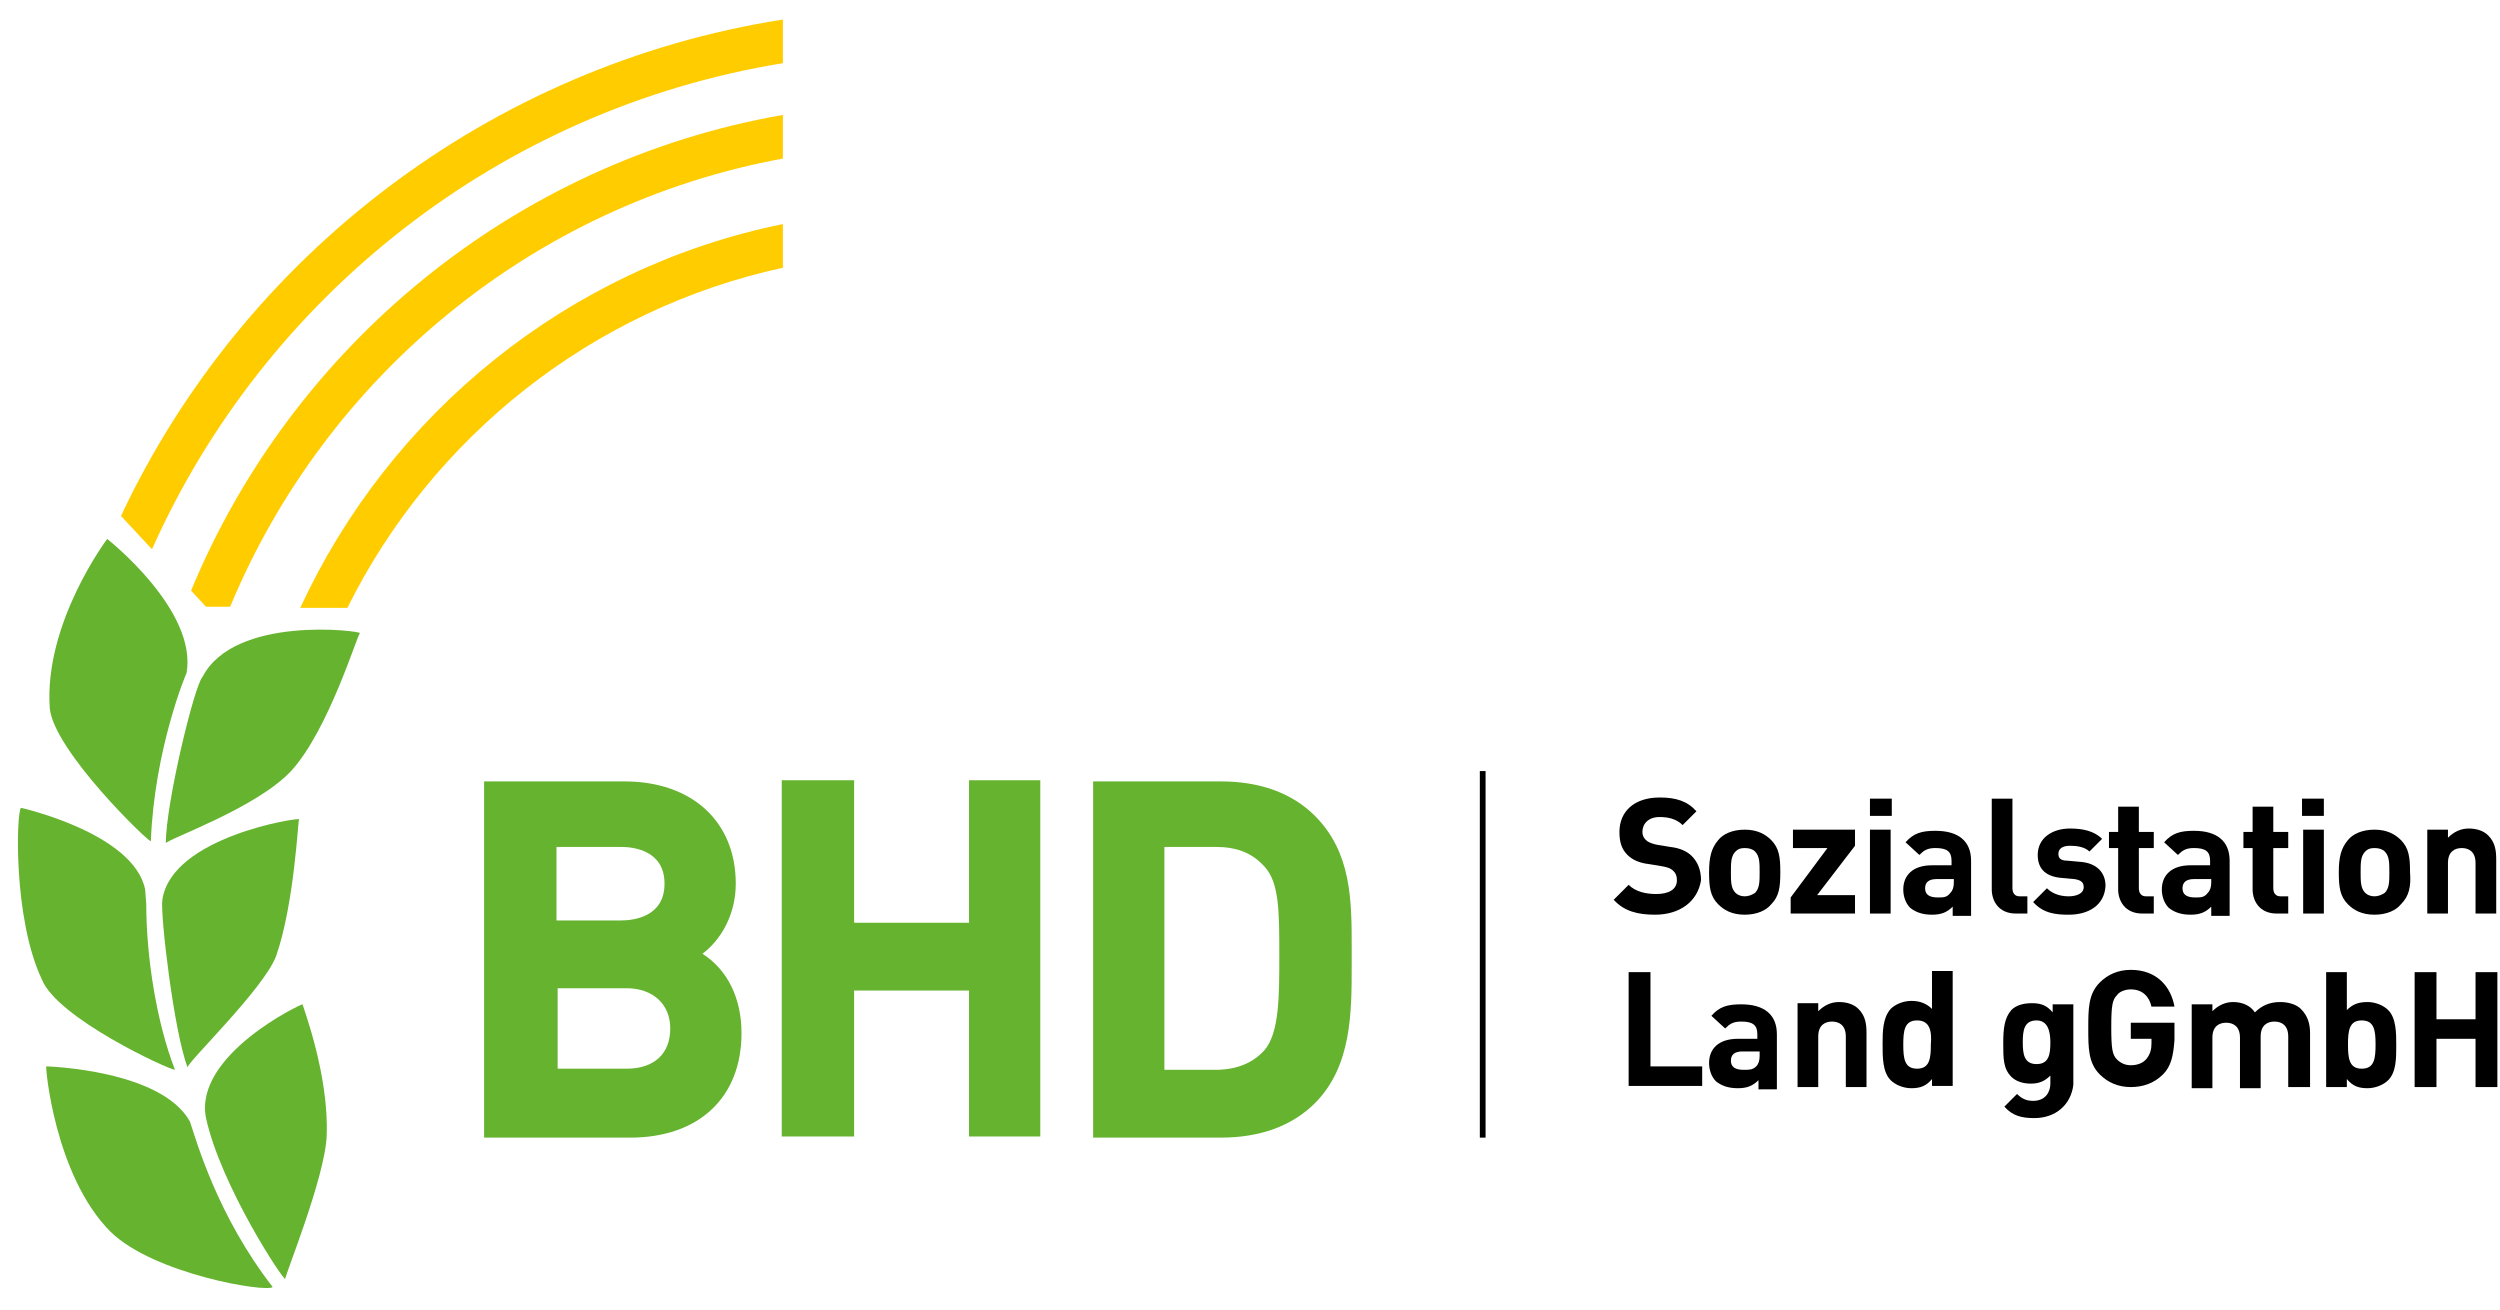 <?xml version="1.0" encoding="utf-8"?>
<svg xmlns="http://www.w3.org/2000/svg" xmlns:xlink="http://www.w3.org/1999/xlink" version="1.1" id="Ebene_1" x="0px" y="0px" viewBox="0 0 217.5 114" style="enable-background:new 0 0 217.5 114;" xml:space="preserve" width="250" height="131">
<style type="text/css">
	.st0{fill:#65B32E;}
	.st1{fill:#FFCC00;}
	.st2{fill:none;stroke:#000000;stroke-width:0.5;stroke-miterlimit:10;}
</style>
<g>
	<path class="st0" d="M23.7,112c-0.5,0.5-10.3-1.1-14.1-4.8C4.7,102.3,3.9,92.7,4,92.8c0.1,0,10,0.3,12.5,4.8   C17.1,99.4,18.9,105.8,23.7,112"/>
	<path class="st0" d="M24.8,111.3c-0.2,0.1,3.5-8.9,3.6-12.5c0.2-5.2-2-11-2.1-11.4c0-0.1-9.5,4.4-8.4,9.9   C19.2,103.2,24.6,111.4,24.8,111.3"/>
	<path class="st0" d="M15.2,93.1c-0.5,0-10.3-4.5-11.6-7.9c-2.5-5.3-2.2-14.6-1.8-14.9c0,0,9.8,2.2,10.8,7.1l0.1,1.3   C12.7,83.3,13.6,89,15.2,93.1"/>
	<path class="st0" d="M16.3,92.9c-0.2-0.3,6.6-6.8,7.7-9.7c1.6-4.6,1.9-11.9,2-11.9c0.1-0.2-11.1,1.5-11.9,7   C13.9,79.5,15.1,89.8,16.3,92.9"/>
	<path class="st0" d="M13.1,73.2c-0.1,0.2-8.5-7.9-8.8-11.6c-0.5-7.4,5-14.7,5-14.7c0,0,7.9,6.2,6.9,11.7   C16.2,58.5,13.4,65.2,13.1,73.2"/>
	<path class="st0" d="M14.4,73.4c-0.1-0.3,7.8-3,10.9-6.3c3.3-3.6,5.8-12,6-12c0.1-0.2-10.9-1.6-13.7,3.8   C16.9,59.6,14.4,69.9,14.4,73.4"/>
	<path class="st0" d="M48.4,80.2v-6.5H54c1.1,0,3.8,0.3,3.8,3.2c0,2.9-2.7,3.2-3.8,3.2H48.4z M58.3,89.5c0,2.2-1.4,3.5-3.8,3.5h-6   v-7h6C56.8,86,58.3,87.4,58.3,89.5 M61.1,83c1.6-1.2,2.9-3.4,2.9-6.1c0-5.4-3.8-8.9-9.7-8.9H42.1v31h12.7c6,0,9.7-3.5,9.7-9.1   C64.5,86.9,63.3,84.4,61.1,83"/>
	<polygon class="st0" points="84.3,67.9 84.3,80.3 74.3,80.3 74.3,67.9 68,67.9 68,98.9 74.3,98.9 74.3,86.2 84.3,86.2 84.3,98.9    90.5,98.9 90.5,67.9  "/>
	<g>
		<path class="st0" d="M111.3,83.2c0,3.5,0,6.7-1.3,8.2c-1,1.1-2.4,1.7-4.3,1.7h-4.4V73.7h4.4c1.9,0,3.2,0.5,4.3,1.7    C111.3,76.8,111.3,79.3,111.3,83.2 M117.6,83.2v-0.7c0-4.1,0-8.3-3.2-11.5c-2-2-4.8-3-8.2-3H95.1v31h11.1c3.4,0,6.2-1,8.2-3    c3.2-3.2,3.2-7.9,3.2-12V83.2z"/>
		<path class="st1" d="M68.1,1.7c-25.5,4-47,20.6-57.6,43.2l2.7,2.9C23,25.8,43.5,9.5,68.1,5.5V1.7z"/>
		<path class="st1" d="M68.1,10c-23.4,4.1-42.7,20.1-51.5,41.4l1.3,1.4l2.1,0c8.3-20,26.3-35,48.1-39V10z"/>
		<path class="st1" d="M68.1,19.5c-18.7,3.8-34.2,16.5-42,33.4l4.1,0C37.6,38,51.5,26.9,68.1,23.3V19.5z"/>
	</g>
</g>
<line class="st2" x1="129" y1="67.1" x2="129" y2="99"/>
<g>
	<path d="M144,79.6c-1.5,0-2.7-0.3-3.6-1.3l1.3-1.3c0.6,0.6,1.5,0.8,2.4,0.8c1.1,0,1.8-0.4,1.8-1.2c0-0.4-0.1-0.6-0.3-0.8   c-0.2-0.2-0.4-0.3-0.9-0.4l-1.2-0.2c-0.9-0.1-1.5-0.4-1.9-0.8c-0.5-0.5-0.7-1.1-0.7-2c0-1.8,1.3-3,3.5-3c1.4,0,2.4,0.3,3.2,1.2   l-1.2,1.2c-0.6-0.6-1.4-0.7-2-0.7c-1,0-1.5,0.6-1.5,1.3c0,0.3,0.1,0.5,0.3,0.7c0.2,0.2,0.5,0.3,0.9,0.4l1.2,0.2   c0.9,0.1,1.5,0.4,1.9,0.8c0.5,0.5,0.8,1.2,0.8,2.1C147.7,78.5,146.1,79.6,144,79.6z"/>
	<path d="M154.1,78.7c-0.4,0.5-1.2,0.9-2.3,0.9c-1.1,0-1.8-0.4-2.3-0.9c-0.7-0.7-0.8-1.5-0.8-2.8c0-1.3,0.2-2.1,0.8-2.8   c0.4-0.5,1.2-0.9,2.3-0.9c1.1,0,1.8,0.4,2.3,0.9c0.7,0.7,0.8,1.5,0.8,2.8C154.9,77.2,154.8,78,154.1,78.7z M152.7,74.1   c-0.2-0.2-0.5-0.3-0.9-0.3s-0.6,0.1-0.8,0.3c-0.4,0.4-0.4,1-0.4,1.8c0,0.8,0,1.4,0.4,1.8c0.2,0.2,0.5,0.3,0.8,0.3s0.6-0.1,0.9-0.3   c0.4-0.4,0.4-1,0.4-1.8C153.1,75.1,153.1,74.5,152.7,74.1z"/>
	<path d="M155.8,79.5v-1.4l3.2-4.3H156v-1.6h5.4v1.4l-3.3,4.3h3.3v1.6H155.8z"/>
	<path d="M162.7,71v-1.5h1.9V71H162.7z M162.7,79.5v-7.3h1.8v7.3H162.7z"/>
	<path d="M169.9,79.5v-0.6c-0.5,0.5-1,0.7-1.8,0.7c-0.8,0-1.4-0.2-1.9-0.6c-0.4-0.4-0.6-1-0.6-1.6c0-1.2,0.8-2.1,2.5-2.1h1.7v-0.4   c0-0.8-0.4-1.1-1.4-1.1c-0.7,0-1,0.2-1.4,0.6l-1.2-1.1c0.7-0.8,1.4-1,2.6-1c2,0,3.1,0.9,3.1,2.6v4.8H169.9z M169.9,76.5h-1.4   c-0.7,0-1,0.3-1,0.8c0,0.5,0.3,0.8,1.1,0.8c0.5,0,0.8,0,1.1-0.4c0.2-0.2,0.3-0.5,0.3-0.9V76.5z"/>
	<path d="M175.4,79.5c-1.5,0-2.1-1.1-2.1-2.1v-7.9h1.8v7.8c0,0.4,0.2,0.7,0.6,0.7h0.7v1.5H175.4z"/>
	<path d="M180,79.6c-1.1,0-2.2-0.1-3.1-1.1l1.2-1.2c0.6,0.6,1.4,0.7,1.9,0.7c0.6,0,1.3-0.2,1.3-0.8c0-0.4-0.2-0.6-0.8-0.7l-1.1-0.1   c-1.3-0.1-2.1-0.7-2.1-2c0-1.5,1.3-2.3,2.8-2.3c1.1,0,2.1,0.2,2.8,0.9l-1.1,1.1c-0.4-0.4-1.1-0.5-1.7-0.5c-0.7,0-1,0.3-1,0.7   c0,0.3,0.1,0.6,0.8,0.6l1.1,0.1c1.4,0.1,2.2,0.9,2.2,2.1C183.1,78.8,181.7,79.6,180,79.6z"/>
	<path d="M186.4,79.5c-1.5,0-2.1-1.1-2.1-2.1v-3.6h-0.8v-1.4h0.8v-2.2h1.8v2.2h1.3v1.4h-1.3v3.5c0,0.4,0.2,0.7,0.6,0.7h0.7v1.5   H186.4z"/>
	<path d="M192.4,79.5v-0.6c-0.5,0.5-1,0.7-1.8,0.7c-0.8,0-1.4-0.2-1.9-0.6c-0.4-0.4-0.6-1-0.6-1.6c0-1.2,0.8-2.1,2.5-2.1h1.7v-0.4   c0-0.8-0.4-1.1-1.4-1.1c-0.7,0-1,0.2-1.4,0.6l-1.2-1.1c0.7-0.8,1.4-1,2.6-1c2,0,3.1,0.9,3.1,2.6v4.8H192.4z M192.3,76.5h-1.4   c-0.7,0-1,0.3-1,0.8c0,0.5,0.3,0.8,1.1,0.8c0.5,0,0.8,0,1.1-0.4c0.2-0.2,0.3-0.5,0.3-0.9V76.5z"/>
	<path d="M198.1,79.5c-1.5,0-2.1-1.1-2.1-2.1v-3.6h-0.8v-1.4h0.8v-2.2h1.8v2.2h1.3v1.4h-1.3v3.5c0,0.4,0.2,0.7,0.6,0.7h0.7v1.5   H198.1z"/>
	<path d="M200.3,71v-1.5h1.9V71H200.3z M200.4,79.5v-7.3h1.8v7.3H200.4z"/>
	<path d="M208.9,78.7c-0.4,0.5-1.2,0.9-2.3,0.9c-1.1,0-1.8-0.4-2.3-0.9c-0.7-0.7-0.8-1.5-0.8-2.8c0-1.3,0.2-2.1,0.8-2.8   c0.4-0.5,1.2-0.9,2.3-0.9c1.1,0,1.8,0.4,2.3,0.9c0.7,0.7,0.8,1.5,0.8,2.8C209.8,77.2,209.6,78,208.9,78.7z M207.5,74.1   c-0.2-0.2-0.5-0.3-0.9-0.3s-0.6,0.1-0.8,0.3c-0.4,0.4-0.4,1-0.4,1.8c0,0.8,0,1.4,0.4,1.8c0.2,0.2,0.5,0.3,0.8,0.3s0.6-0.1,0.9-0.3   c0.4-0.4,0.4-1,0.4-1.8C207.9,75.1,207.9,74.5,207.5,74.1z"/>
	<path d="M215.4,79.5v-4.4c0-1-0.6-1.3-1.2-1.3s-1.2,0.3-1.2,1.3v4.4h-1.8v-7.3h1.8v0.7c0.5-0.5,1.1-0.8,1.8-0.8   c0.7,0,1.3,0.2,1.7,0.6c0.6,0.6,0.7,1.3,0.7,2.1v4.7H215.4z"/>
	<path d="M141.7,94.6v-10h1.9v8.2h4.5v1.7H141.7z"/>
	<path d="M153,94.6V94c-0.5,0.5-1,0.7-1.8,0.7c-0.8,0-1.4-0.2-1.9-0.6c-0.4-0.4-0.6-1-0.6-1.6c0-1.2,0.8-2.1,2.5-2.1h1.7v-0.4   c0-0.8-0.4-1.1-1.4-1.1c-0.7,0-1,0.2-1.4,0.6l-1.2-1.1c0.7-0.8,1.4-1,2.6-1c2,0,3.1,0.9,3.1,2.6v4.8H153z M153,91.5h-1.4   c-0.7,0-1,0.3-1,0.8c0,0.5,0.3,0.8,1.1,0.8c0.5,0,0.8,0,1.1-0.3c0.2-0.2,0.3-0.5,0.3-0.9V91.5z"/>
	<path d="M160.6,94.6v-4.4c0-1-0.6-1.3-1.2-1.3s-1.2,0.3-1.2,1.3v4.4h-1.8v-7.3h1.8V88c0.5-0.5,1.1-0.8,1.8-0.8   c0.7,0,1.3,0.2,1.7,0.6c0.6,0.6,0.7,1.3,0.7,2.1v4.7H160.6z"/>
	<path d="M168.1,94.6v-0.7c-0.5,0.6-1,0.8-1.8,0.8c-0.7,0-1.4-0.3-1.8-0.7c-0.7-0.7-0.7-2-0.7-3.1s0-2.3,0.7-3.1   c0.4-0.4,1.1-0.7,1.8-0.7c0.7,0,1.3,0.2,1.8,0.7v-3.3h1.8v10H168.1z M166.8,88.8c-1.1,0-1.2,0.9-1.2,2.1c0,1.2,0.1,2.1,1.2,2.1   c1.1,0,1.2-0.9,1.2-2.1C168.1,89.7,167.9,88.8,166.8,88.8z"/>
	<path d="M177,97.3c-1.1,0-1.9-0.2-2.6-1l1.1-1.1c0.4,0.4,0.8,0.6,1.4,0.6c1.1,0,1.5-0.8,1.5-1.5v-0.7c-0.5,0.5-1,0.7-1.7,0.7   c-0.7,0-1.3-0.2-1.7-0.6c-0.7-0.7-0.7-1.6-0.7-2.9c0-1.3,0.1-2.2,0.7-2.9c0.4-0.4,1-0.6,1.8-0.6c0.8,0,1.3,0.2,1.8,0.8v-0.7h1.8v7   C180.2,96.1,178.9,97.3,177,97.3z M177.2,88.8c-1.1,0-1.2,0.9-1.2,1.9c0,1,0.1,1.9,1.2,1.9c1.1,0,1.2-0.9,1.2-1.9   C178.4,89.8,178.2,88.8,177.2,88.8z"/>
	<path d="M188.2,93.5c-0.8,0.8-1.8,1.1-2.8,1.1c-1.1,0-2-0.4-2.7-1.1c-1-1-1-2.3-1-4c0-1.7,0-3,1-4c0.7-0.7,1.6-1.1,2.7-1.1   c2.3,0,3.5,1.5,3.8,3.2h-2c-0.2-0.9-0.8-1.5-1.8-1.5c-0.5,0-1,0.2-1.2,0.5c-0.4,0.4-0.5,0.9-0.5,2.8c0,1.9,0.1,2.4,0.5,2.8   c0.3,0.3,0.7,0.5,1.2,0.5c0.6,0,1.1-0.2,1.4-0.6c0.3-0.4,0.4-0.8,0.4-1.3v-0.4h-1.8V89h3.8v1.5C189.1,91.9,188.9,92.8,188.2,93.5z"/>
	<path d="M199.1,94.6v-4.4c0-1-0.6-1.3-1.2-1.3c-0.6,0-1.2,0.3-1.2,1.3v4.5h-1.8v-4.4c0-1-0.6-1.3-1.2-1.3s-1.2,0.3-1.2,1.3v4.4   h-1.8v-7.3h1.8V88c0.5-0.5,1.1-0.8,1.8-0.8c0.8,0,1.5,0.3,1.9,0.9c0.6-0.6,1.3-0.9,2.2-0.9c0.7,0,1.4,0.2,1.8,0.6   c0.6,0.6,0.8,1.3,0.8,2.1v4.7H199.1z"/>
	<path d="M207.8,94c-0.4,0.4-1.1,0.7-1.8,0.7c-0.8,0-1.3-0.2-1.8-0.8v0.7h-1.8v-10h1.8v3.3c0.5-0.5,1-0.7,1.8-0.7   c0.7,0,1.4,0.3,1.8,0.7c0.7,0.7,0.7,2,0.7,3.1S208.5,93.3,207.8,94z M205.5,88.8c-1.1,0-1.2,0.9-1.2,2.1c0,1.2,0.1,2.1,1.2,2.1   s1.2-0.9,1.2-2.1C206.7,89.7,206.6,88.8,205.5,88.8z"/>
	<path d="M215.4,94.6v-4.2H212v4.2h-1.9v-10h1.9v4.1h3.4v-4.1h1.9v10H215.4z"/>
</g>
</svg>
